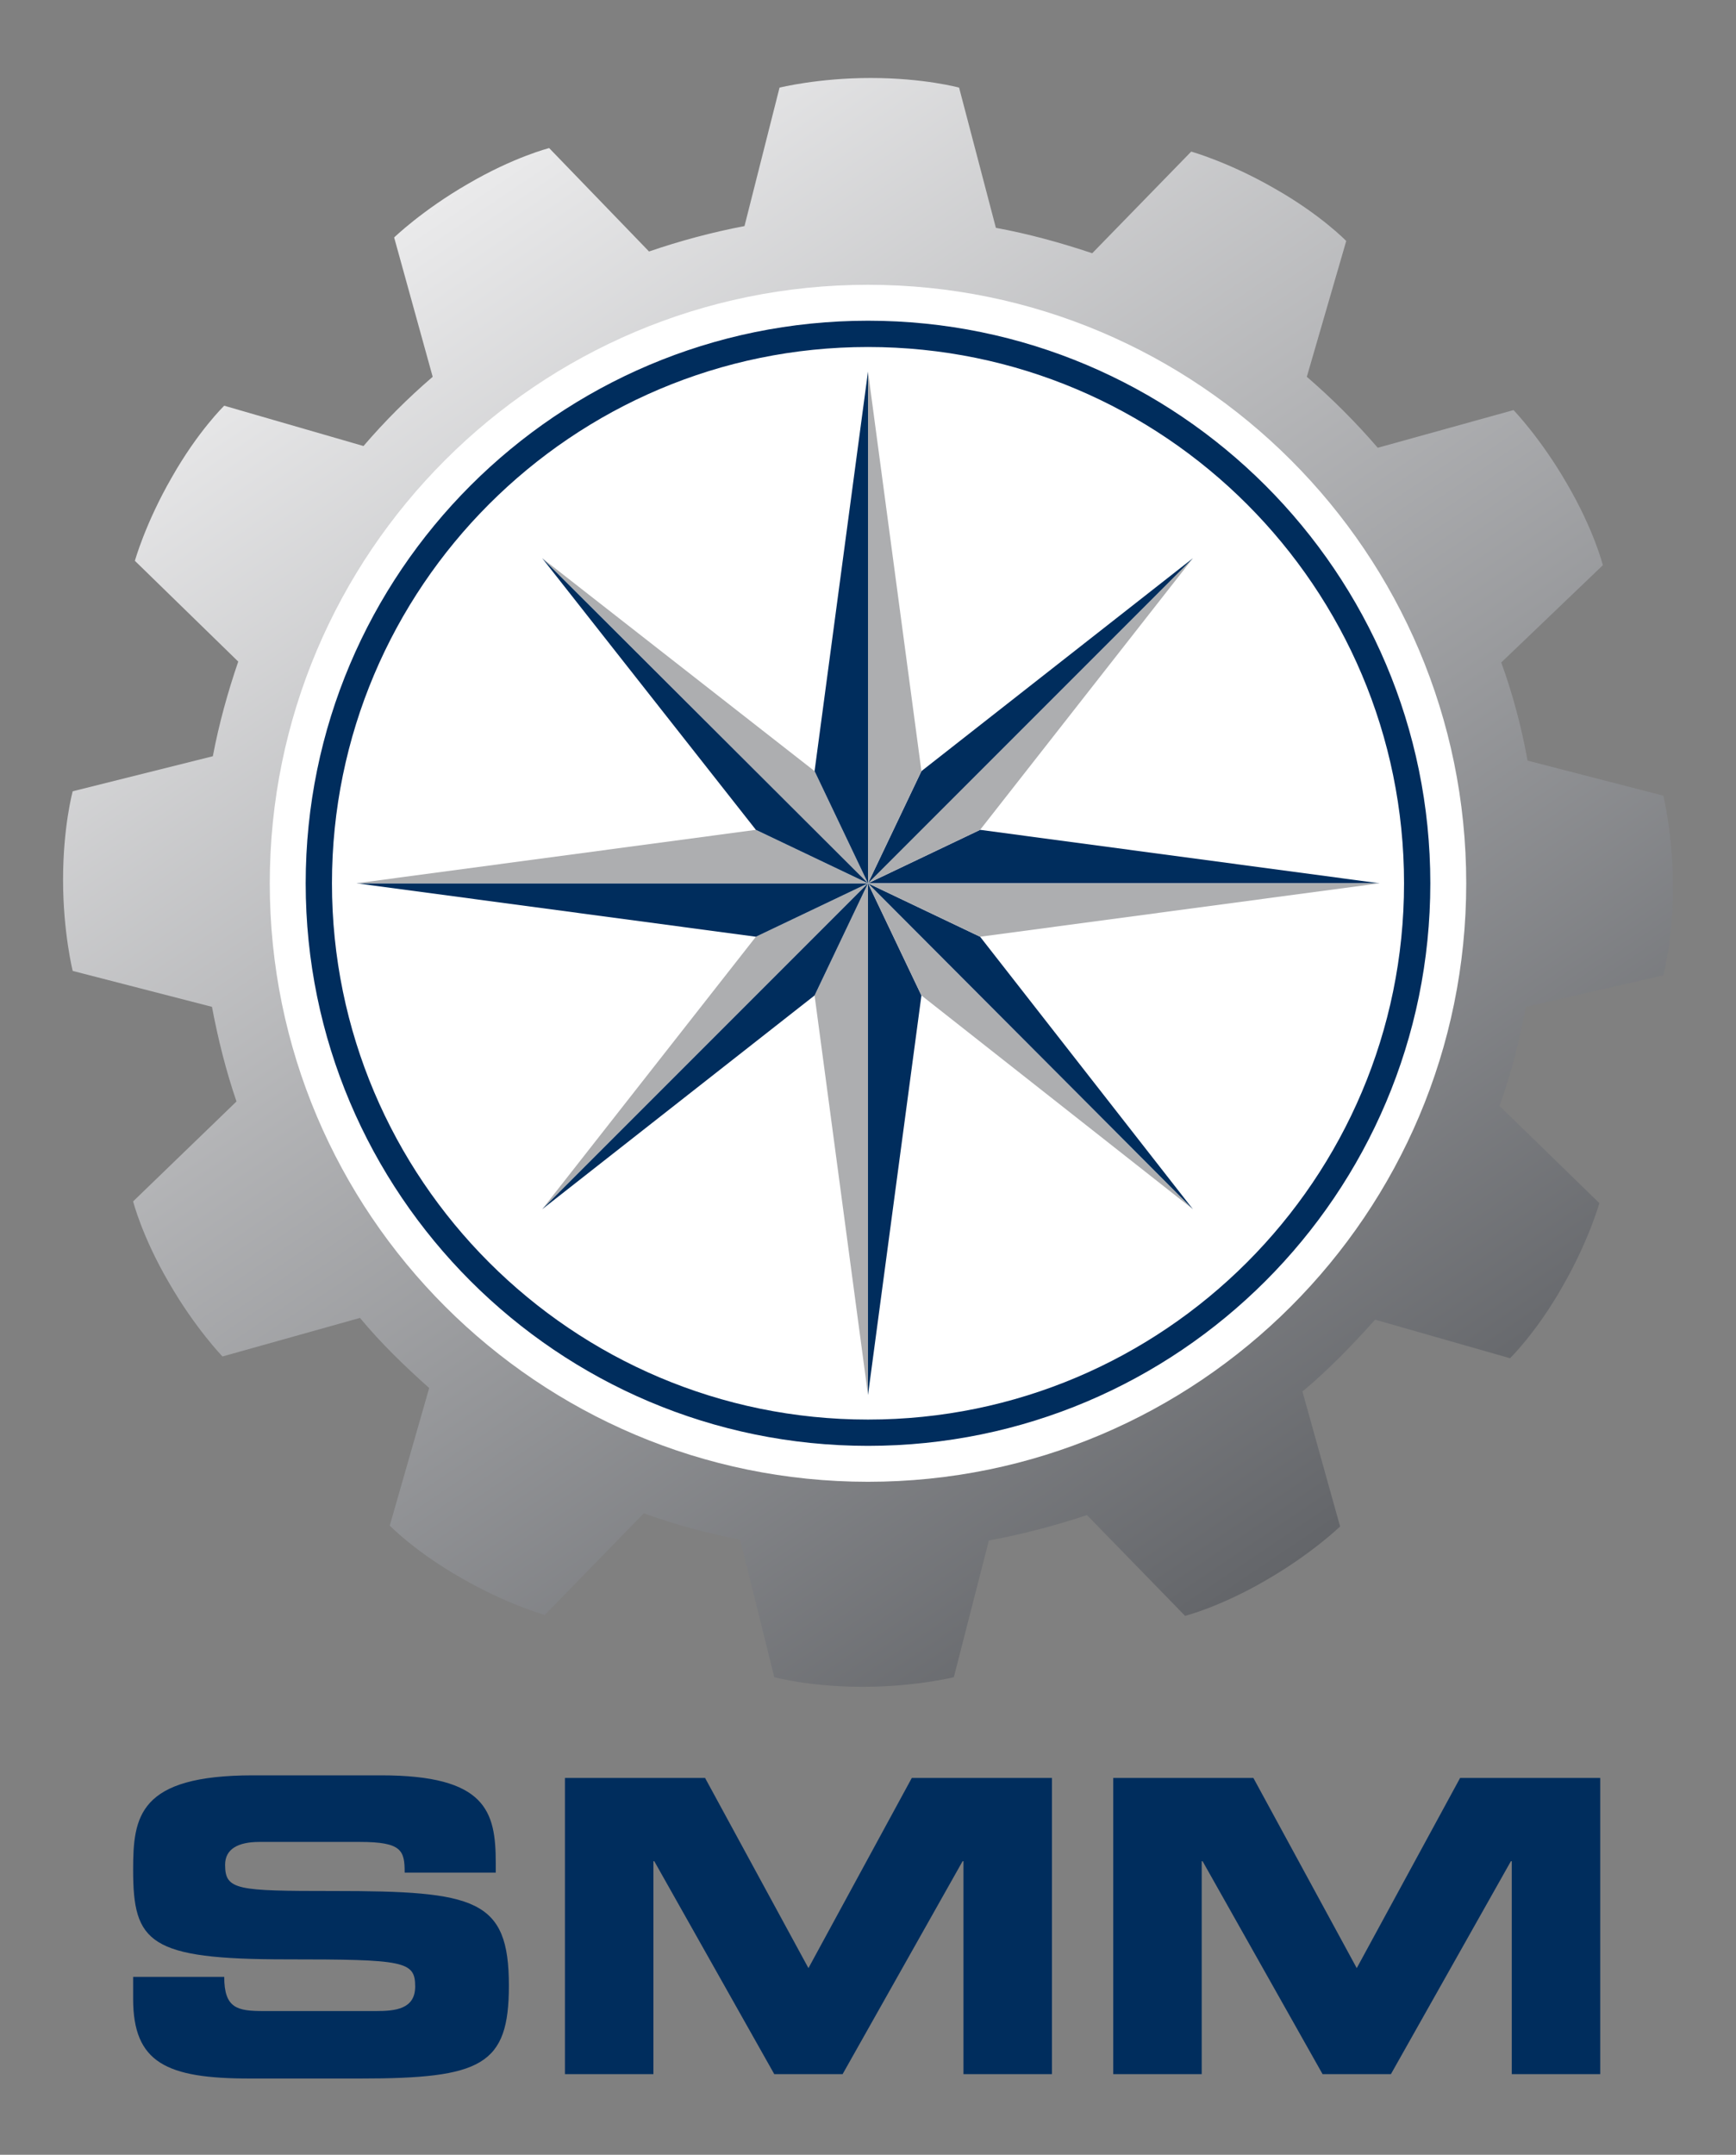 <?xml version="1.0" encoding="utf-8"?>
<!-- Generator: Adobe Illustrator 23.0.3, SVG Export Plug-In . SVG Version: 6.00 Build 0)  -->
<svg version="1.1" id="Livello_1" xmlns="http://www.w3.org/2000/svg" xmlns:xlink="http://www.w3.org/1999/xlink" x="0px" y="0px"
	 viewBox="0 0 198.2 245.9" style="enable-background:new 0 0 198.2 245.9;" xml:space="preserve">
<rect x="0" y="0" width="198.2" height="245.9" fill="#808080" stroke="none"/>
<style type="text/css">
	.st0{fill:url(#sprocket_1_);}
	.st1{fill:#FFFFFF;}
	.st2{fill:#FFFFFF;stroke:#002D5D;stroke-width:3;}
	.st3{fill:#002D5D;}
	.st4{fill:#ADAEB0;}
</style>
<g>
	<linearGradient id="sprocket_1_" gradientUnits="userSpaceOnUse" x1="47.753" y1="24.709" x2="150.421" y2="176.921">
		<stop  offset="0" style="stop-color:#EAEAEB"/>
		<stop  offset="1" style="stop-color:#636569"/>
	</linearGradient>
	<path id="sprocket" class="st0" d="M189.9,111.3c0,0,1.1-4,1.1-10.1c0-6-1.1-10.4-1.1-10.4l-15.5-4c-0.7-3.9-1.7-7.6-3-11.2
		L183,64.5c0,0-1-4-4.1-9.3c-3-5.2-6.1-8.4-6.1-8.4l-15.5,4.3c-2.5-2.9-5.2-5.6-8.1-8.1l4.5-15.5c0,0-2.9-3-8.2-6
		c-5.2-3-9.5-4.2-9.5-4.2l-11.3,11.6c-3.6-1.2-7.2-2.2-11-2.9L109.5,10c0,0-4-1.1-10.1-1.1c-6,0-10.4,1.1-10.4,1.1L85,25.8
		c-3.7,0.7-7.4,1.7-10.9,2.9L62.7,16.9c0,0-4,1-9.3,4.1c-5.2,3-8.4,6.1-8.4,6.1L49.4,43c-2.8,2.4-5.5,5.1-7.9,7.9l-15.9-4.6
		c0,0-3,2.9-6,8.2c-3,5.2-4.2,9.5-4.2,9.5l11.8,11.5c-1.2,3.5-2.2,7.1-2.9,10.8l-16,4c0,0-1.1,4-1.1,10.1c0,6,1.1,10.4,1.1,10.4
		l15.9,4.1c0.7,3.7,1.6,7.3,2.8,10.8l-11.8,11.4c0,0,1,4,4.1,9.3c3,5.2,6.1,8.4,6.1,8.4l15.7-4.4c2.4,2.9,5.1,5.5,7.9,8l-4.5,15.7
		c0,0,2.9,3,8.2,6c5.2,3,9.5,4.2,9.5,4.2l11.3-11.6c3.6,1.3,7.3,2.3,11,3l3.9,15.7c0,0,4,1.1,10.1,1.1c6,0,10.4-1.1,10.4-1.1l4-15.6
		c3.8-0.7,7.6-1.7,11.2-2.9l11.2,11.5c0,0,4-1,9.3-4.1c5.2-3,8.4-6.1,8.4-6.1l-4.3-15.4c3-2.5,5.7-5.3,8.3-8.2l15.4,4.4
		c0,0,3-2.9,6-8.2c3-5.2,4.2-9.5,4.2-9.5l-11.4-11.1c1.3-3.6,2.3-7.4,3-11.3L189.9,111.3z"/>
	<path id="white_circle" class="st1" d="M167.4,100.8c0,37.7-30.6,68.3-68.3,68.3c-37.7,0-68.3-30.6-68.3-68.3
		c0-37.7,30.6-68.3,68.3-68.3C136.8,32.5,167.4,63.1,167.4,100.8z"/>
	<path id="blue_ring" class="st2" d="M161.8,100.8c0,34.6-28.1,62.7-62.7,62.7s-62.7-28.1-62.7-62.7s28.1-62.7,62.7-62.7
		S161.8,66.2,161.8,100.8z"/>
	<g id="SMM_1_">
		<path class="st3" d="M127.1,202.9h16l11.8,21.7l11.8-21.7h16v33.8h-10.1v-24.3h-0.1l-13.7,24.3H151l-13.7-24.3h-0.1v24.3h-10.1
			V202.9z"/>
		<path class="st3" d="M64.5,202.9h16l11.8,21.7l11.8-21.7h16v33.8h-10.1v-24.3h-0.1l-13.7,24.3h-7.8l-13.7-24.3h-0.1v24.3H64.5
			V202.9z"/>
		<path class="st3" d="M15.2,225.6h10.4c0,3.6,1.5,3.9,4.5,3.9h12.8c2.2,0,4.5-0.2,4.5-2.8c0-2.9-1.2-3.1-14.7-3.1
			c-15.7,0-17.5-1.9-17.5-10.2c0-6.1,0.6-10.8,13.7-10.8h14.6c12,0,13.1,4.1,13.1,10v1.1H46.2c0-2.5-0.3-3.5-5.1-3.5H29.6
			c-2.4,0-3.9,0.8-3.9,2.6c0,2.9,1.3,3,12.4,3c16.2,0,20,0.9,20,10.8c0,9.1-3.1,10.6-17,10.6H28.5c-9.5,0-13.3-1.8-13.3-9.1V225.6z"
			/>
	</g>
	<g id="cardinal_direction">
		<g>
			<g>
				<polygon class="st3" points="99.1,100.8 99.1,159.2 105.2,113.6 99.1,100.8 				"/>
				<polygon class="st4" points="99.1,100.8 99.1,159.2 93,113.6 99.1,100.8 				"/>
			</g>
		</g>
		<g>
			<g>
				<polygon class="st4" points="99.1,100.8 136.2,138 105.2,113.6 99.1,100.8 				"/>
				<polyline class="st3" points="99.1,100.8 136.2,138 111.9,106.9 99.1,100.8 				"/>
			</g>
		</g>
		<g>
			<g>
				<polygon class="st4" points="99.1,100.8 61.9,138 86.3,106.9 99.1,100.8 				"/>
				<polyline class="st3" points="99.1,100.8 61.9,138 93,113.6 99.1,100.8 				"/>
			</g>
		</g>
		<g>
			<g>
				<polygon class="st3" points="99.1,100.8 157.5,100.8 111.9,94.7 99.1,100.8 				"/>
				<polygon class="st4" points="99.1,100.8 157.5,100.8 111.9,106.9 99.1,100.8 				"/>
			</g>
		</g>
		<g>
			<g>
				<polygon class="st3" points="99.1,100.8 40.7,100.8 86.3,106.9 99.1,100.8 				"/>
				<polygon class="st4" points="99.1,100.8 40.7,100.8 86.3,94.7 99.1,100.8 				"/>
			</g>
		</g>
		<g>
			<g>
				<polygon class="st4" points="99.1,100.8 136.2,63.7 111.9,94.7 99.1,100.8 				"/>
				<polyline class="st3" points="99.1,100.8 136.2,63.7 105.2,88 99.1,100.8 				"/>
			</g>
		</g>
		<g>
			<g>
				<polygon class="st4" points="99.1,100.8 61.9,63.7 93,88 99.1,100.8 				"/>
				<polyline class="st3" points="99.1,100.8 61.9,63.7 86.3,94.7 99.1,100.8 				"/>
			</g>
		</g>
		<g>
			<g>
				<polygon class="st3" points="99.1,100.8 99.1,42.4 93,88 99.1,100.8 				"/>
				<polygon class="st4" points="99.1,100.8 99.1,42.4 105.2,88 99.1,100.8 				"/>
			</g>
		</g>
	</g>
</g>
</svg>
